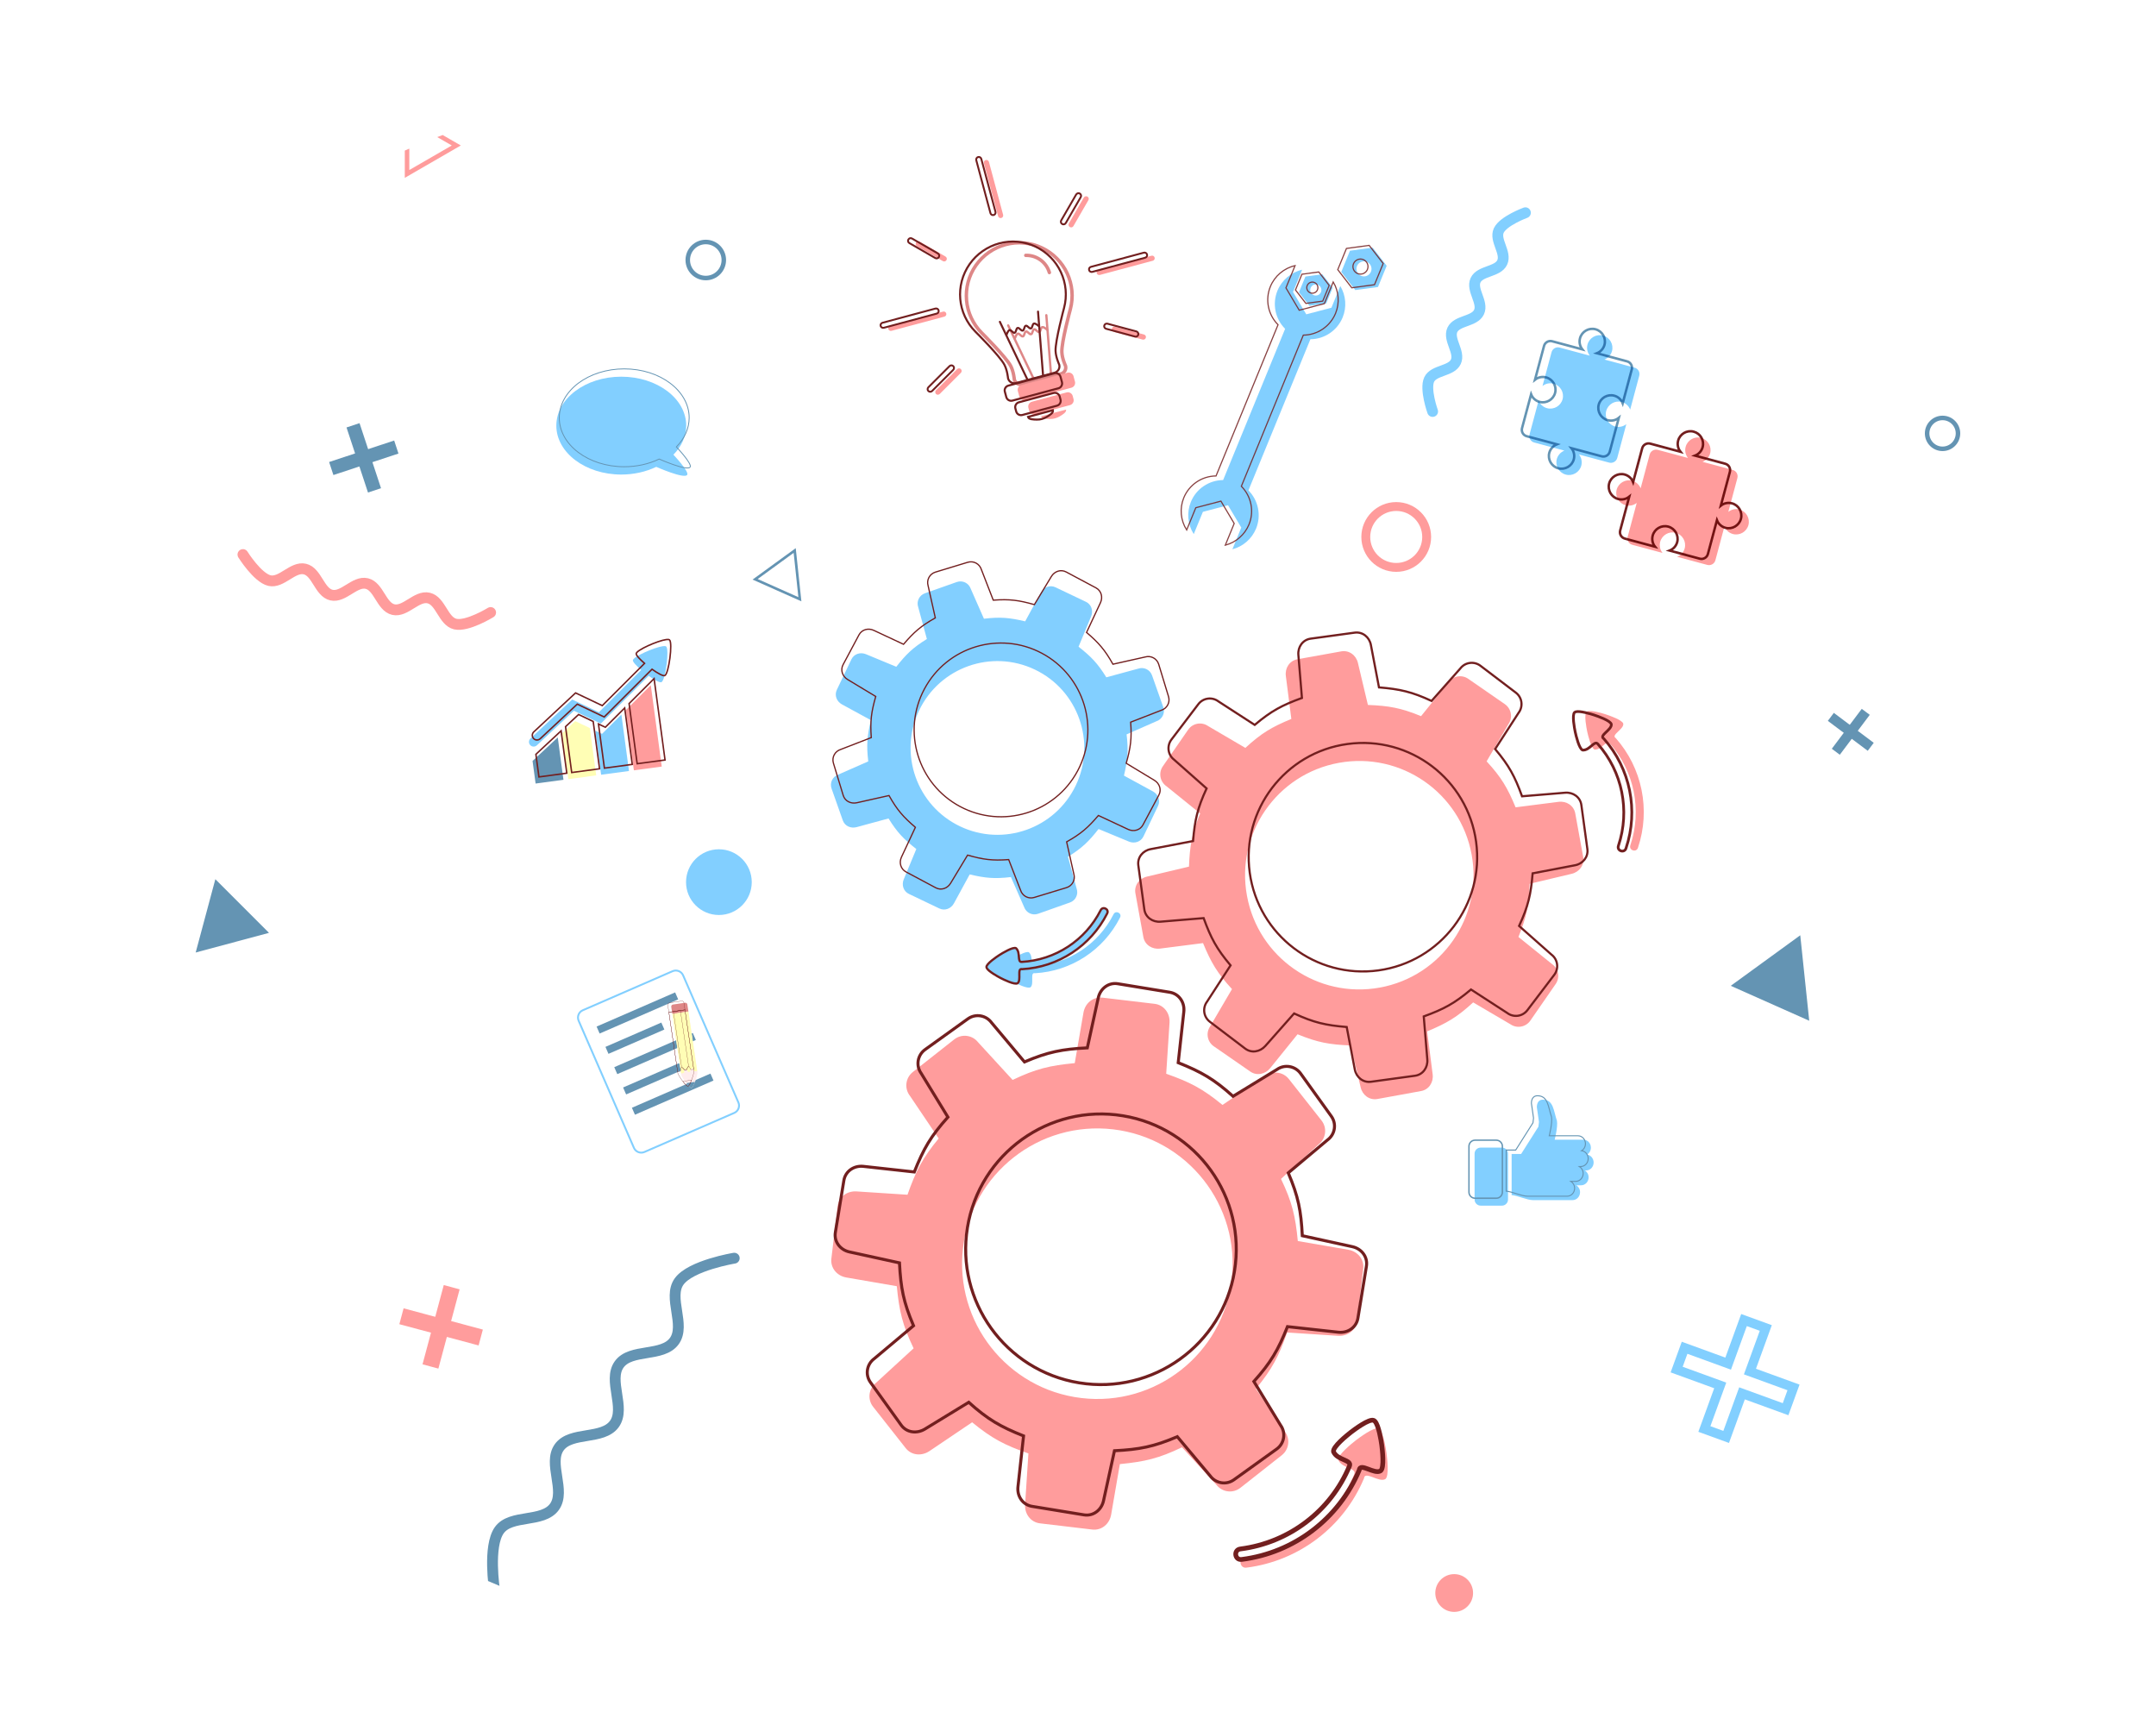 <?xml version="1.0" encoding="utf-8"?>
<!-- Generator: Adobe Illustrator 28.0.0, SVG Export Plug-In . SVG Version: 6.00 Build 0)  -->
<svg version="1.1"
	 id="svg1092" xmlns:svg="http://www.w3.org/2000/svg" xmlns:cc="http://creativecommons.org/ns#" xmlns:inkscape="http://www.inkscape.org/namespaces/inkscape" xmlns:dc="http://purl.org/dc/elements/1.1/" xmlns:rdf="http://www.w3.org/1999/02/22-rdf-syntax-ns#" xmlns:sodipodi="http://sodipodi.sourceforge.net/DTD/sodipodi-0.dtd" inkscape:version="0.92.4 (5da689c313, 2019-01-14)" sodipodi:docname="gears1.html"
	 xmlns="http://www.w3.org/2000/svg" xmlns:xlink="http://www.w3.org/1999/xlink" x="0px" y="0px" viewBox="0 0 2500 2000"
	 style="enable-background:new 0 0 2500 2000;" xml:space="preserve">
<style type="text/css">
	.st0{clip-path:url(#SVGID_00000146485549855405551090000004888137236846353283_);}
	.st1{fill:#6494B3;}
	.st2{fill:none;stroke:#FF9C9C;stroke-width:5.232;stroke-linecap:round;stroke-miterlimit:15.118;}
	.st3{fill:#FF9C9C;}
	.st4{fill:none;stroke:#82CFFF;stroke-width:7.387;stroke-linecap:round;}
	.st5{fill:none;stroke:#6494B3;stroke-width:5.232;stroke-linecap:round;stroke-miterlimit:15.118;}
	.st6{fill:#82CFFF;}
	.st7{fill:none;stroke:#6494B3;stroke-width:12.558;stroke-linecap:round;stroke-miterlimit:15.118;}
	.st8{fill:none;stroke:#82CFFF;stroke-width:12.558;stroke-linecap:round;stroke-miterlimit:15.118;}
	.st9{fill:none;stroke:#FF9C9C;stroke-width:12.558;stroke-linecap:round;stroke-miterlimit:15.118;}
	.st10{fill:none;stroke:#6494B3;stroke-width:2.981;stroke-linecap:round;stroke-miterlimit:15.118;}
	.st11{fill:none;stroke:#FF9C9C;stroke-width:10.299;stroke-linecap:round;stroke-miterlimit:15.118;}
	.st12{fill:none;stroke:#721F1F;stroke-width:5.593;stroke-miterlimit:9.501;}
	.st13{fill:none;stroke:#721F1F;stroke-width:4.719;stroke-miterlimit:8.016;}
	.st14{fill:none;stroke:#721F1F;stroke-width:3.588;stroke-miterlimit:6.095;}
	.st15{fill:none;stroke:#721F1F;stroke-width:5.232;stroke-linecap:round;stroke-miterlimit:15.821;}
	.st16{fill:none;stroke:#721F1F;stroke-width:3.968;stroke-linecap:round;stroke-miterlimit:11.997;}
	.st17{fill:#82CFFF;stroke:#721F1F;stroke-width:3.606;stroke-linecap:round;stroke-miterlimit:10.902;}
	.st18{fill:none;stroke:#721F1F;stroke-width:2.677;stroke-linecap:round;stroke-miterlimit:12.323;}
	.st19{fill:#FFFFFF;stroke:#DE8787;stroke-width:4.891;stroke-miterlimit:12.323;}
	.st20{fill:none;stroke:#DE8787;stroke-width:3.26;stroke-linecap:round;stroke-miterlimit:12.323;}
	.st21{fill:none;stroke:#721F1F;stroke-width:2.911;stroke-miterlimit:12.323;}
	.st22{fill:none;stroke:#721F1F;stroke-width:2.911;stroke-linecap:round;stroke-miterlimit:12.323;}
	.st23{fill:none;stroke:#721F1F;stroke-width:2.911;stroke-miterlimit:12.323;}
	.st24{fill:none;stroke:#DE8787;stroke-width:4.891;stroke-linecap:round;stroke-miterlimit:12.323;}
	.st25{fill:none;stroke:#6494B3;stroke-width:2.903;stroke-linecap:round;stroke-miterlimit:5.249;}
	.st26{fill:none;stroke:#6494B3;stroke-width:3.687;stroke-linecap:round;stroke-miterlimit:6.666;}
	.st27{fill:none;stroke:#6494B3;stroke-width:2.645;stroke-linecap:round;stroke-miterlimit:6.666;}
	.st28{filter:url(#filter3021);}
	.st29{filter:url(#filter3017);}
	.st30{filter:url(#filter893);}
	.st31{fill:none;stroke:#6494B3;stroke-width:2.84;stroke-miterlimit:7.159;}
	.st32{fill:none;stroke:#721F1F;stroke-width:2.84;stroke-miterlimit:7.159;}
	.st33{fill:none;stroke:#731F1F;stroke-width:2.847;stroke-miterlimit:7.173;stroke-opacity:0.847;}
	.st34{fill:none;stroke:#731F1F;stroke-width:2.847;stroke-miterlimit:1.898;stroke-opacity:0.847;}
	.st35{fill:#FFFEB5;}
	.st36{fill:none;stroke:#721F1F;stroke-width:2.926;stroke-linecap:round;stroke-miterlimit:8.847;}
	.st37{fill:#FFFFFF;}
	.st38{fill:none;stroke:#82CFFF;stroke-width:5;stroke-miterlimit:6.598;}
	.st39{fill:#FFEDED;}
	.st40{fill:#DE8787;}
	.st41{fill:none;}
	.st42{fill:none;stroke:#721F1F;stroke-width:1.273;stroke-miterlimit:3.21;}
</style>
<filter  id="filter893" inkscape:collect="always" style="color-interpolation-filters:sRGB">
	<feBlend  id="feBlend895" in2="BackgroundImage" inkscape:collect="always" mode="multiply"></feBlend>
</filter>
<filter  id="filter3021" inkscape:collect="always" style="color-interpolation-filters:sRGB">
	<feBlend  id="feBlend3023" in2="BackgroundImage" inkscape:collect="always" mode="multiply"></feBlend>
</filter>
<filter  id="filter3017" inkscape:collect="always" style="color-interpolation-filters:sRGB">
	<feBlend  id="feBlend3019" in2="BackgroundImage" inkscape:collect="always" mode="multiply"></feBlend>
</filter>
<g>
	<defs>
		<path id="SVGID_1_" d="M69.4,748.5c33.2-176.2,46.9-725.9,1177.7-680.7s1216.6,486.5,1085.6,1223.6s-675.8,682.9-1035.9,673.8
			S-147.5,1899,69.4,748.5z"/>
	</defs>
	<clipPath id="SVGID_00000083791819734433837010000013463407597648806554_">
		<use xlink:href="#SVGID_1_"  style="overflow:visible;"/>
	</clipPath>
	
		<sodipodi:namedview  bordercolor="#666666" borderlayer="true" borderopacity="1.0" id="base" inkscape:current-layer="layer1" inkscape:cx="735.28631" inkscape:cy="916.57406" inkscape:document-units="px" inkscape:pageopacity="0.0" inkscape:pageshadow="2" inkscape:snap-global="false" inkscape:window-height="705" inkscape:window-maximized="1" inkscape:window-width="1366" inkscape:window-x="-8" inkscape:window-y="-8" inkscape:zoom="0.16" pagecolor="#ffffff" showgrid="false" units="px">
		</sodipodi:namedview>
	<g style="clip-path:url(#SVGID_00000083791819734433837010000013463407597648806554_);">
		<g>
			<g id="layer1" transform="translate(0,232.167)" inkscape:groupmode="layer" inkscape:label="objects">
				
					<path id="path1102" inkscape:flatsided="true" inkscape:randomized="0" inkscape:rounded="0" inkscape:transform-center-x="-0.86279509" inkscape:transform-center-y="-1.9736488" sodipodi:arg1="0" sodipodi:arg2="1.0471976" sodipodi:cx="68.420998" sodipodi:cy="272.58792" sodipodi:r1="12.840068" sodipodi:r2="6.4200339" sodipodi:sides="3" sodipodi:type="star" class="st1" d="
					M311.9,849.4l-85,22.8l22.8-85L311.9,849.4z"/>
				
					<path id="path1211" inkscape:flatsided="true" inkscape:randomized="0" inkscape:rounded="0" inkscape:transform-center-x="-2.5172669" inkscape:transform-center-y="-8.9288519e-05" sodipodi:arg1="0" sodipodi:arg2="1.0471976" sodipodi:cx="129.92444" sodipodi:cy="-187.54658" sodipodi:r1="10.069077" sodipodi:r2="5.0345383" sodipodi:sides="3" sodipodi:type="star" class="st2" d="
					M529.1-63.5l-57.1,33v-65.9L529.1-63.5z"/>
				
					<path id="path1213" inkscape:flatsided="true" inkscape:randomized="0" inkscape:rounded="0" inkscape:transform-center-x="-1.6977565" inkscape:transform-center-y="1.6977633" sodipodi:arg1="-0.26179939" sodipodi:arg2="0.78539816" sodipodi:cx="554.66382" sodipodi:cy="-185.39004" sodipodi:r1="13.119511" sodipodi:r2="6.5597558" sodipodi:sides="3" sodipodi:type="star" class="st1" d="
					M2144.3-68.2l-60.7,60.7l-22.2-83L2144.3-68.2z"/>
				
					<path id="path1215" inkscape:flatsided="true" inkscape:randomized="0" inkscape:rounded="0" inkscape:transform-center-x="3.0912964" inkscape:transform-center-y="-0.79894671" sodipodi:arg1="0.94200004" sodipodi:arg2="1.9891976" sodipodi:cx="546.11304" sodipodi:cy="68.655663" sodipodi:r1="15.217138" sodipodi:r2="7.6085701" sodipodi:sides="3" sodipodi:type="star" class="st1" d="
					M2097.9,951.3l-91-40.5l80.6-58.6L2097.9,951.3z"/>
				<g id="g1227" transform="matrix(1.011,0.271,-0.271,1.011,142.307,-211.045)">
					
						<rect id="rect1221" x="670.5" y="1299.8" transform="matrix(2.336694e-06 1 -1 2.336694e-06 2024.847 592.86)" class="st3" width="90.9" height="18.2"/>
					
						<rect id="rect1223" x="706.9" y="1263.4" transform="matrix(2.336694e-06 1 -1 2.336694e-06 2024.847 592.86)" class="st3" width="18.2" height="90.9"/>
				</g>
				
					<g id="g1299" transform="matrix(0.509,0.382,-0.382,0.509,659.487,-223.702)" inkscape:spray-origin="#g1227">
					
						<rect id="rect1295" x="2615.2" y="-355.5" transform="matrix(3.180764e-06 1 -1 3.180764e-06 2314.193 -3007.115)" class="st1" width="90.9" height="18.2"/>
					
						<rect id="rect1297" x="2651.6" y="-391.9" transform="matrix(3.180764e-06 1 -1 3.180764e-06 2314.193 -3007.115)" class="st1" width="18.2" height="90.9"/>
				</g>
				
					<g id="g1305" transform="matrix(0.83,-0.274,0.274,0.83,-60.341,-364.324)" inkscape:spray-origin="#g1227">
					
						<rect id="rect1301" x="277" y="847.7" transform="matrix(-1 1.969391e-06 -1.969391e-06 -1 572.142 1786.345)" class="st1" width="18.2" height="90.9"/>
					
						<rect id="rect1303" x="240.6" y="884.1" transform="matrix(-1 1.969391e-06 -1.969391e-06 -1 572.142 1786.345)" class="st1" width="90.9" height="18.2"/>
				</g>
				
					<g id="g1329" transform="matrix(1.388,0.505,-0.505,1.388,589.613,-350.955)" inkscape:spray-origin="#g1227">
					<path id="rect1325" class="st4" d="M1293.3,717.7l0,36.4l-36.4,0l0,18.2l36.4,0l0,36.4l18.2,0l0-36.4l36.4,0l0-18.2l-36.4,0
						l0-36.4L1293.3,717.7z"/>
				</g>
				<circle id="path1331" class="st5" cx="818.4" cy="69.3" r="20.9"/>
				<circle id="path1333" class="st6" cx="833.6" cy="790.6" r="38.1"/>
				<circle id="path1335" class="st5" cx="2252.5" cy="270.3" r="17.9"/>
				<path id="path1337" inkscape:connector-curvature="0" sodipodi:nodetypes="csssssssc" class="st7" d="M573.4,1611
					c0,0-7.9-50.4,5.6-69.1c13.5-18.7,50.3-8.2,63.9-27c13.5-18.7-7.9-50.4,5.6-69.1c13.5-18.7,50.3-8.2,63.9-27
					c13.5-18.7-7.9-50.4,5.6-69.1c13.5-18.7,50.3-8.2,63.9-27c13.5-18.7-7.9-50.4,5.6-69.1c13.5-18.7,63.9-27,63.9-27"/>
				<path id="path1339" inkscape:connector-curvature="0" sodipodi:nodetypes="csssssssc" class="st8" d="M1661.2,244.9
					c0,0-9.2-25.7-4-37c5.3-11.2,25.7-9.4,30.9-20.6c5.3-11.2-9.2-25.7-4-37c5.3-11.2,25.7-9.4,30.9-20.6c5.3-11.2-9.2-25.7-4-37
					c5.3-11.2,25.7-9.4,30.9-20.6c5.3-11.2-9.2-25.7-4-37c5.3-11.2,30.9-20.6,30.9-20.6"/>
				<path id="path1341" inkscape:connector-curvature="0" sodipodi:nodetypes="csssssssc" class="st9" d="M568.9,478
					c0,0-27,16.6-41,13.4c-14-3.3-16.8-26.9-30.8-30.2c-14-3.3-27,16.6-41,13.4c-14-3.3-16.8-26.9-30.8-30.2
					c-14-3.3-27,16.6-41,13.4c-14-3.3-16.8-26.9-30.8-30.2c-14-3.3-27,16.6-41,13.4c-14-3.3-30.8-30.2-30.8-30.2"/>
				
					<path id="path970" inkscape:flatsided="true" inkscape:randomized="0" inkscape:rounded="0" inkscape:transform-center-x="1.7609633" inkscape:transform-center-y="-0.45514404" sodipodi:arg1="0.94200004" sodipodi:arg2="1.9891976" sodipodi:cx="240.29172" sodipodi:cy="-55.345382" sodipodi:r1="8.6682053" sodipodi:r2="4.3341017" sodipodi:sides="3" sodipodi:type="star" class="st10" d="
					M927.5,462.6l-51.9-23.1l45.9-33.4L927.5,462.6z"/>
				<circle id="circle972" class="st3" cx="1686.2" cy="1614.8" r="21.9"/>
				<circle id="circle974" class="st11" cx="1619" cy="390.4" r="35.3"/>
				<g id="g4815" transform="matrix(0.624,0.074,-0.074,0.624,106.16,83.256)">
					<path id="rect4764" inkscape:connector-curvature="0" class="st3" d="M2010,1109.9c-17.4,0-30.5,14-31.4,31.4l-5,94.5
						c-45.3,9.8-70.1,18.9-110.2,44.3l-71.5-61.5c-12.3-12.3-32.1-12.3-44.4,0l-68.7,68.7c-12.3,12.3-12.3,32.1,0,44.4l61.8,71.7
						c-25.6,40-34.8,64.7-44.9,109.9l-94.2,5c-17.4,0.9-31.4,14-31.4,31.4v97.1c0,17.4,14,30.5,31.4,31.4l94.5,5
						c9.8,45.3,18.9,70.1,44.3,110.2l-61.5,71.5c-12.3,12.3-12.3,32.1,0,44.4l68.7,68.7c12.3,12.3,31.3,11.4,44.4,0l71.7-61.8
						c40,25.6,64.7,34.8,109.9,44.8l5,94.2c0.9,17.4,14,31.4,31.4,31.4h97.1c17.4,0,30.5-14,31.4-31.4l5-94.5
						c45.3-9.9,70.1-18.9,110.2-44.3l71.5,61.5c12.3,12.3,32.1,12.3,44.4,0l68.7-68.7c12.3-12.3,12.3-32.1,0-44.4l-61.8-71.7
						c25.6-40,34.8-64.7,44.9-109.9l94.2-5c17.4-0.9,31.4-14,31.4-31.4v-97.1c0-17.4-14-30.5-31.4-31.4l-94.5-5
						c-9.8-45.3-18.9-70.1-44.3-110.2l61.5-71.5c12.3-12.3,12.3-32.1,0-44.4l-68.7-68.7c-12.3-12.3-32.1-12.3-44.4,0l-71.7,61.8
						c-40-25.6-64.7-34.8-109.9-44.9l-5-94.2c-0.9-17.4-14-31.4-31.4-31.4H2010z M2058.6,1348.8c137.9,0,249.6,111.8,249.6,249.6
						c0,137.9-111.8,249.6-249.6,249.6s-249.6-111.8-249.6-249.6c0,0,0,0,0,0C1808.9,1460.6,1920.7,1348.8,2058.6,1348.8z"/>
					<path id="path4811" inkscape:connector-curvature="0" class="st12" d="M2035.3,1081c-17.4-0.8-31.1,12.7-32.8,30l-9.2,94.1
						c-45.7,7.8-70.9,15.8-112.1,39.4l-68.7-64.6c-11.8-12.8-31.6-13.7-44.4-2l-71.7,65.6c-12.8,11.8-13.7,31.6-2,44.4l58.5,74.4
						c-27.3,38.8-37.7,63.1-49.7,107.8l-94.4,0.8c-17.4,0.1-32,12.6-32.8,30l-4.3,97c-0.8,17.4,12.7,31.1,30,32.8l94.1,9.2
						c7.8,45.7,15.8,70.9,39.4,112.1l-64.6,68.7c-12.8,11.8-13.7,31.6-2,44.4l65.6,71.7c11.8,12.8,30.7,12.7,44.4,2l74.4-58.5
						c38.8,27.3,63.1,37.7,107.8,49.7l0.8,94.4c0.1,17.4,12.6,32,30,32.8l97,4.3c17.4,0.8,31.1-12.7,32.8-30l9.2-94.1
						c45.7-7.8,70.9-15.8,112.1-39.4l68.7,64.6c11.8,12.8,31.6,13.7,44.4,2l71.7-65.6c12.8-11.8,13.7-31.6,2-44.4l-58.5-74.4
						c27.3-38.8,37.7-63.1,49.7-107.8l94.4-0.8c17.4-0.1,32-12.6,32.8-30l4.3-97c0.8-17.4-12.7-31.1-30-32.8l-94.1-9.2
						c-7.8-45.7-15.8-70.9-39.4-112.1l64.6-68.7c12.8-11.8,13.7-31.6,2-44.4l-65.6-71.7c-11.8-12.8-31.6-13.7-44.4-2l-74.4,58.5
						c-38.8-27.3-63.1-37.7-107.8-49.7l-0.8-94.4c-0.1-17.4-12.6-32-30-32.8L2035.3,1081z M2073.2,1321.8
						c137.7,6.1,244.4,122.8,238.3,260.5c-6.1,137.7-122.8,244.4-260.5,238.3c-137.7-6.1-244.4-122.8-238.3-260.5c0,0,0,0,0,0
						C1818.8,1422.4,1935.4,1315.7,2073.2,1321.8L2073.2,1321.8z"/>
				</g>
				<g id="g4821" transform="matrix(0.522,-0.095,0.095,0.522,212.75,35.176)">
					<path id="path4817" inkscape:connector-curvature="0" class="st3" d="M2227.4,1357.5c-17.4,0-30.5,14-31.4,31.4l-5,94.5
						c-45.3,9.8-70.1,18.9-110.2,44.3l-71.5-61.5c-12.3-12.3-32.1-12.3-44.4,0l-68.7,68.7c-12.3,12.3-12.3,32.1,0,44.4l61.8,71.7
						c-25.6,40-34.8,64.7-44.9,109.9l-94.2,5c-17.4,0.9-31.4,14-31.4,31.4v97.1c0,17.4,14,30.5,31.4,31.4l94.5,5
						c9.8,45.3,18.9,70.1,44.3,110.2l-61.5,71.5c-12.3,12.3-12.3,32.1,0,44.4l68.7,68.7c12.3,12.3,31.3,11.4,44.4,0l71.7-61.8
						c40,25.6,64.7,34.8,109.9,44.8l5,94.2c0.9,17.4,14,31.4,31.4,31.4h97.1c17.4,0,30.5-14,31.4-31.4l5-94.5
						c45.3-9.9,70.1-18.9,110.2-44.3l71.5,61.5c12.3,12.3,32.1,12.3,44.4,0l68.7-68.7c12.3-12.3,12.3-32.1,0-44.4L2594,2041
						c25.6-40,34.8-64.7,44.9-109.9l94.2-5c17.4-0.9,31.4-14,31.4-31.4v-97.1c0-17.4-14-30.5-31.4-31.4l-94.5-5
						c-9.8-45.3-18.9-70.1-44.3-110.2l61.5-71.5c12.3-12.3,12.3-32.1,0-44.4l-68.7-68.7c-12.3-12.3-32.1-12.3-44.4,0l-71.7,61.8
						c-40-25.6-64.7-34.8-109.9-44.9l-5-94.2c-0.9-17.4-14-31.4-31.4-31.4L2227.4,1357.5z M2276,1596.4
						c137.9,0,249.6,111.8,249.6,249.6c0,137.9-111.8,249.6-249.6,249.6c-137.9,0-249.6-111.8-249.6-249.6c0,0,0,0,0,0
						C2026.3,1708.2,2138.1,1596.4,2276,1596.4z"/>
					<path id="path4819" inkscape:connector-curvature="0" class="st13" d="M2264,1318.4c-17.4-0.8-31.1,12.7-32.8,30l-9.2,94.1
						c-45.7,7.8-70.9,15.8-112.1,39.4l-68.7-64.6c-11.8-12.8-31.6-13.7-44.4-2l-71.7,65.6c-12.8,11.8-13.7,31.6-2,44.4l58.5,74.4
						c-27.3,38.8-37.7,63.1-49.7,107.8l-94.4,0.8c-17.4,0.1-32,12.6-32.8,30l-4.3,97c-0.8,17.4,12.7,31.1,30,32.8l94.1,9.2
						c7.8,45.7,15.8,70.9,39.4,112.1l-64.6,68.7c-12.8,11.8-13.7,31.6-2,44.4l65.6,71.7c11.8,12.8,30.7,12.7,44.4,2l74.4-58.5
						c38.8,27.3,63.1,37.7,107.8,49.7l0.8,94.4c0.1,17.4,12.6,32,30,32.8l97,4.3c17.4,0.8,31.1-12.7,32.8-30l9.2-94.1
						c45.7-7.8,70.9-15.8,112.1-39.4l68.7,64.6c11.8,12.8,31.6,13.7,44.4,2l71.7-65.6c12.8-11.8,13.7-31.6,2-44.4l-58.5-74.4
						c27.3-38.8,37.7-63.1,49.7-107.8l94.4-0.8c17.4-0.1,32-12.6,32.8-30l4.3-97c0.8-17.4-12.7-31.1-30-32.8l-94.1-9.2
						c-7.8-45.7-15.8-70.9-39.4-112.1l64.6-68.7c12.8-11.8,13.7-31.6,2-44.4l-65.6-71.7c-11.8-12.8-31.6-13.7-44.4-2l-74.4,58.5
						c-38.8-27.3-63.1-37.7-107.8-49.7l-0.8-94.4c-0.1-17.4-12.6-32-30-32.8L2264,1318.4z M2301.9,1559.3
						c137.7,6.1,244.4,122.8,238.3,260.5c-6.1,137.7-122.8,244.4-260.5,238.3s-244.4-122.8-238.3-260.5c0,0,0,0,0,0
						C2047.5,1659.8,2164.2,1553.1,2301.9,1559.3z"/>
				</g>
				<g id="g4827" transform="matrix(0.364,0.174,-0.174,0.364,180.553,-94.211)">
					<path id="path4823" inkscape:connector-curvature="0" class="st6" d="M2913.6,98.9c-17.4,0-30.5,14-31.4,31.4l-5,94.5
						c-45.3,9.8-70.1,18.9-110.2,44.3l-71.5-61.5c-12.3-12.3-32.1-12.3-44.4,0l-68.7,68.7c-12.3,12.3-12.3,32.1,0,44.4l61.8,71.7
						c-25.6,40-34.8,64.7-44.9,109.9l-94.2,5c-17.4,0.9-31.4,14-31.4,31.4v97.1c0,17.4,14,30.5,31.4,31.4l94.5,5
						c9.9,45.3,18.9,70.1,44.3,110.2l-61.5,71.5c-12.3,12.3-12.3,32.1,0,44.4l68.7,68.7c12.3,12.3,31.3,11.4,44.4,0l71.7-61.8
						c40,25.6,64.7,34.8,109.9,44.8l5,94.2c0.9,17.4,14,31.4,31.4,31.4h97.1c17.4,0,30.5-14,31.4-31.4l5-94.5
						c45.3-9.9,70.1-18.9,110.2-44.3l71.5,61.5c12.3,12.3,32.1,12.3,44.4,0l68.7-68.7c12.3-12.3,12.3-32.1,0-44.4l-61.8-71.7
						c25.6-40,34.8-64.7,44.9-109.9l94.2-5c17.4-0.9,31.4-14,31.4-31.4v-97.1c0-17.4-14-30.5-31.4-31.4l-94.5-5
						c-9.9-45.3-18.9-70.1-44.3-110.2l61.5-71.5c12.3-12.3,12.3-32.1,0-44.4l-68.7-68.7c-12.3-12.3-32.1-12.3-44.4,0l-71.7,61.8
						c-40-25.6-64.7-34.8-109.9-44.9l-5-94.2c-0.9-17.4-14-31.4-31.4-31.4L2913.6,98.9z M2962.2,337.8
						c137.9,0,249.6,111.8,249.6,249.6c0,137.9-111.8,249.6-249.6,249.6c-137.9,0-249.6-111.8-249.6-249.6c0,0,0,0,0,0
						C2712.5,449.6,2824.3,337.8,2962.2,337.8z"/>
					<path id="path4825" inkscape:connector-curvature="0" class="st14" d="M2922.3,45.9c-17.4-0.8-31.1,12.7-32.8,30l-9.2,94.1
						c-45.7,7.8-70.9,15.8-112.1,39.4l-68.7-64.6c-11.8-12.8-31.6-13.7-44.4-2l-71.7,65.6c-12.8,11.8-13.7,31.6-2,44.4l58.5,74.4
						c-27.3,38.8-37.7,63.1-49.7,107.8l-94.4,0.8c-17.4,0.1-32,12.6-32.8,30l-4.3,97c-0.8,17.4,12.7,31.1,30,32.8l94.1,9.2
						c7.8,45.7,15.8,70.9,39.4,112.1l-64.6,68.7c-12.8,11.8-13.7,31.6-2,44.4l65.6,71.7c11.8,12.8,30.7,12.7,44.4,2l74.4-58.5
						c38.8,27.3,63.1,37.7,107.8,49.7l0.8,94.4c0.1,17.4,12.6,32,30,32.8l97,4.3c17.4,0.8,31.1-12.7,32.8-30l9.2-94.1
						c45.7-7.8,70.9-15.8,112.1-39.4l68.7,64.6c11.8,12.8,31.6,13.7,44.4,2l71.7-65.6c12.8-11.8,13.7-31.6,2-44.4l-58.5-74.4
						c27.3-38.8,37.7-63.1,49.7-107.8l94.4-0.8c17.4-0.1,32-12.6,32.8-30l4.3-97c0.8-17.4-12.7-31.1-30-32.8l-94.1-9.2
						c-7.8-45.7-15.8-70.9-39.4-112.1l64.6-68.7c12.8-11.8,13.7-31.6,2-44.4l-65.6-71.7c-11.8-12.8-31.6-13.7-44.4-2l-74.4,58.5
						c-38.8-27.3-63.1-37.7-107.8-49.7l-0.8-94.4c-0.1-17.4-12.6-32-30-32.8L2922.3,45.9z M2960.2,286.8
						c137.7,6.1,244.4,122.8,238.3,260.5c-6.1,137.7-122.8,244.4-260.5,238.3c-137.7-6.1-244.4-122.8-238.3-260.5c0,0,0,0,0,0
						C2705.8,387.3,2822.5,280.7,2960.2,286.8z"/>
				</g>
				<g id="g835" transform="matrix(0.735,0.745,-0.745,0.735,167.786,-170.715)">
					<path id="path4894" inkscape:connector-curvature="0" sodipodi:nodetypes="ccccccccccc" class="st3" d="M2046.6,96.9
						c-0.6,0-1.2,0.1-1.7,0.3c-5,2.2-7.7,22-8.4,27.4c-0.6,5.4-2.6,25.4,1.8,28.6c9.8,3.9,20.8-8.5,23.8-1.4
						c20.9,50,13.4,107.3-19.4,150.4c-5.1,6.3,4.6,13.7,9.3,7.1c35.4-46.4,43.4-108.2,20.9-162c-5.7-6.9,15.5-8.3,17.2-16.4
						c0.6-5.4-15.2-17.7-19.6-21C2066.6,107,2052.9,97.1,2046.6,96.9L2046.6,96.9z"/>
					<path id="path831" inkscape:connector-curvature="0" sodipodi:nodetypes="ccccccccccc" class="st15" d="M2036.4,94.3
						c-0.6,0-1.2,0.1-1.7,0.3c-5,2.2-7.7,22-8.4,27.4c-0.6,5.4-2.6,25.4,1.8,28.6c9.8,3.9,20.8-8.5,23.8-1.4
						c20.9,50,13.4,107.3-19.4,150.4c-5.1,6.3,4.6,13.7,9.3,7.1c35.4-46.4,43.4-108.2,20.9-162c-5.7-6.9,15.5-8.3,17.2-16.4
						c0.6-5.4-15.2-17.7-19.6-21C2056.4,104.4,2042.7,94.5,2036.4,94.3L2036.4,94.3z"/>
				</g>
				<g id="g841" transform="matrix(0.751,-0.256,0.256,0.751,144.324,37.166)">
					<path id="path837" inkscape:connector-curvature="0" sodipodi:nodetypes="ccccccccccc" class="st3" d="M1798.1,1352.4
						c-0.6,0-1.2,0.1-1.7,0.3c-5,2.2-7.7,22-8.4,27.4c-0.6,5.4-2.6,25.4,1.8,28.6c9.8,3.9,20.8-8.5,23.8-1.4
						c20.9,50,13.4,107.3-19.4,150.4c-5.1,6.3,4.6,13.7,9.3,7.1c35.4-46.4,43.4-108.2,20.9-162c-5.7-6.9,15.5-8.3,17.2-16.4
						c0.6-5.4-15.2-17.7-19.6-21C1818.1,1362.5,1804.4,1352.6,1798.1,1352.4L1798.1,1352.4z"/>
					<path id="path839" inkscape:connector-curvature="0" sodipodi:nodetypes="ccccccccccc" class="st16" d="M1781.3,1347.5
						c-0.6,0-1.2,0.1-1.7,0.3c-5,2.2-7.7,22-8.4,27.4c-0.6,5.4-2.6,25.4,1.8,28.6c9.8,3.9,20.8-8.5,23.8-1.4
						c20.9,50,13.4,107.3-19.4,150.4c-5.1,6.3,4.6,13.7,9.3,7.1c35.4-46.4,43.4-108.2,20.9-162c-5.7-6.9,15.5-8.3,17.2-16.4
						c0.6-5.4-15.2-17.7-19.6-21C1801.3,1357.6,1787.5,1347.7,1781.3,1347.5L1781.3,1347.5z"/>
				</g>
				<g id="g847" transform="matrix(0.314,0.649,0.649,-0.314,120.896,-186.844)">
					<path id="path843" inkscape:connector-curvature="0" sodipodi:nodetypes="ccccccccccc" class="st6" d="M1977.9,642.8
						c-0.6,0-1.2,0.1-1.7,0.3c-5,2.2-7.7,22-8.4,27.4c-0.6,5.4-2.6,25.4,1.8,28.6c9.8,3.9,20.8-8.5,23.8-1.4
						c20.9,50,13.4,107.3-19.4,150.4c-5.1,6.3,4.6,13.7,9.3,7.1c35.4-46.4,43.4-108.2,20.9-162c-5.7-6.9,15.5-8.3,17.2-16.4
						c0.6-5.4-15.2-17.7-19.6-21C1997.9,652.9,1984.2,643.1,1977.9,642.8L1977.9,642.8z"/>
					<path id="path845" inkscape:connector-curvature="0" sodipodi:nodetypes="ccccccccccc" class="st17" d="M1963,627
						c-0.6,0-1.2,0.1-1.7,0.3c-5,2.2-7.7,22-8.4,27.4c-0.6,5.4-2.6,25.4,1.8,28.6c9.8,3.9,20.8-8.5,23.8-1.4
						c20.9,50,13.4,107.3-19.4,150.4c-5.1,6.3,4.6,13.7,9.3,7.1c35.4-46.4,43.4-108.2,20.9-162c-5.7-6.9,15.5-8.3,17.2-16.4
						c0.6-5.4-15.2-17.7-19.6-21C1983,637.1,1969.2,627.3,1963,627L1963,627z"/>
				</g>
				<g id="g1178" transform="matrix(0.787,-0.211,0.211,0.787,168.341,23.451)">
					<path id="rect1001" inkscape:transform-center-x="-40.624968" inkscape:transform-center-y="-1.4573419e-06" class="st3" d="
						M1373.9,423L1373.9,423c0,2.1-1.7,3.7-3.7,3.7h-78c-2.1,0-3.7-1.7-3.7-3.7v0c0-2.1,1.7-3.7,3.7-3.7h78
						C1372.3,419.3,1373.9,420.9,1373.9,423z"/>
					<path id="rect1021" inkscape:transform-center-x="-40.624968" inkscape:transform-center-y="-1.4573419e-06" class="st18" d="
						M1364.6,416L1364.6,416c0,2.1-1.7,3.7-3.7,3.7h-78c-2.1,0-3.7-1.7-3.7-3.7v0c0-2.1,1.7-3.7,3.7-3.7h78
						C1362.9,412.3,1364.6,414,1364.6,416z"/>
					<path id="path1081" inkscape:connector-curvature="0" sodipodi:nodetypes="cccccssssssc" class="st19" d="M1238.9,463.1
						c18.3-31.6,11.2-71.8-16.8-95.3c-13.5-11.3-30.6-17.6-48.2-17.6c-17.7,0-34.9,6.2-48.5,17.6c-28,23.5-35.1,63.6-16.8,95.3
						c0,0,24.5,42.1,27.5,55.8c2,9,0,20.1,0,20.1c0,5.2,4.2,9.4,9.4,9.4h56.6c5.2,0,9.4-4.2,9.4-9.4c0,0-2-11.1,0-20.1
						C1214.4,505.2,1238.9,463.1,1238.9,463.1z"/>
					<path id="path1083" inkscape:connector-curvature="0" sodipodi:nodetypes="cc" class="st20" d="M1147.6,462.3l16.5,89.1"/>
					<path id="path1085" inkscape:connector-curvature="0" sodipodi:nodetypes="cc" class="st20" d="M1203.8,462.3l-16.5,89.1"/>
					<path id="path1087" inkscape:connector-curvature="0" sodipodi:nodetypes="csssssssc" class="st20" d="M1151.8,482.8
						c0,0,3.6-5.6,6-5.6c2.4,0,3.6,5.6,6,5.6s3.6-5.6,6-5.6c2.4,0,3.6,5.6,6,5.6c2.4,0,3.6-5.6,6-5.6s3.6,5.6,6,5.6s3.6-5.6,6-5.6
						s6,5.6,6,5.6"/>
					<path id="path860" inkscape:connector-curvature="0" sodipodi:nodetypes="cccccssssssc" class="st21" d="M1230.7,459.1
						c18.3-31.6,11.2-71.8-16.8-95.3c-13.5-11.3-30.6-17.6-48.2-17.6c-17.7,0-34.9,6.2-48.5,17.6c-28,23.5-35.1,63.6-16.8,95.3
						c0,0,24.5,42.1,27.5,55.8c2,9,0,20.1,0,20.1c0,5.2,4.2,9.4,9.4,9.4h56.6c5.2,0,9.4-4.2,9.4-9.4c0,0-2-11.1,0-20.1
						C1206.3,501.2,1230.7,459.1,1230.7,459.1L1230.7,459.1z"/>
					<path id="rect893" class="st3" d="M1143.8,549.1h67.8c3.9,0,7.1,3.2,7.1,7.1v7.9c0,3.9-3.2,7.1-7.1,7.1h-67.8
						c-3.9,0-7.1-3.2-7.1-7.1v-7.9C1136.6,552.3,1139.8,549.1,1143.8,549.1z"/>
					<path id="rect895" class="st3" d="M1152.1,575.9h51.1c3.9,0,7.1,3.2,7.1,7.1v4.5c0,3.9-3.2,7.1-7.1,7.1h-51.1
						c-3.9,0-7.1-3.2-7.1-7.1v-4.5C1145,579.1,1148.2,575.9,1152.1,575.9z"/>
					<path id="rect897" inkscape:connector-curvature="0" sodipodi:nodetypes="csascc" class="st3" d="M1196.1,599.3
						c0,3.9-6.7,5.7-11.2,7c-2.2,0.6-4.8,1-7.2,1c-2.4,0-5-0.3-7.2-1c-4.4-1.3-11.2-3.1-11.2-7H1196.1z"/>
					<path id="path900" inkscape:connector-curvature="0" sodipodi:nodetypes="cc" class="st22" d="M1137.5,454.3l16.5,89.1"/>
					<path id="path904" inkscape:connector-curvature="0" sodipodi:nodetypes="cc" class="st22" d="M1193.7,454.3l-16.5,89.1"/>
					<path id="path923" inkscape:connector-curvature="0" sodipodi:nodetypes="csssssssc" class="st22" d="M1141.7,474.8
						c0,0,3.6-5.6,6-5.6s3.6,5.6,6,5.6c2.4,0,3.6-5.6,6-5.6s3.6,5.6,6,5.6c2.4,0,3.6-5.6,6-5.6c2.4,0,3.6,5.6,6,5.6
						c2.4,0,3.6-5.6,6-5.6s6,5.6,6,5.6"/>
					<path id="rect967" inkscape:transform-center-y="-40.624969" class="st3" d="M1177.7,226.7L1177.7,226.7c2.1,0,3.7,1.7,3.7,3.7
						v78c0,2.1-1.7,3.7-3.7,3.7h0c-2.1,0-3.7-1.7-3.7-3.7v-78C1174,228.4,1175.6,226.7,1177.7,226.7z"/>
					<path id="rect995" inkscape:transform-center-x="28.726183" inkscape:transform-center-y="-28.726199" class="st3" d="
						M1051.4,314.4L1051.4,314.4c1.5-1.5,3.8-1.5,5.3,0l30.1,30.1c1.5,1.5,1.5,3.8,0,5.3l0,0c-1.5,1.5-3.8,1.5-5.3,0l-30.1-30.1
						C1050,318.2,1050,315.9,1051.4,314.4z"/>
					<path id="rect997" inkscape:transform-center-x="-28.726187" inkscape:transform-center-y="-28.726185" class="st3" d="
						M1304,314.4L1304,314.4c1.5,1.5,1.5,3.8,0,5.3l-30.1,30.1c-1.5,1.5-3.8,1.5-5.3,0h0c-1.5-1.5-1.5-3.8,0-5.3l30.1-30.1
						C1300.2,313,1302.5,313,1304,314.4z"/>
					<path id="rect999" inkscape:transform-center-x="40.624968" inkscape:transform-center-y="-1.4573419e-06" class="st3" d="
						M981.5,423L981.5,423c0-2.1,1.7-3.7,3.7-3.7l78,0c2.1,0,3.7,1.7,3.7,3.7v0c0,2.1-1.7,3.7-3.7,3.7l-78,0
						C983.1,426.7,981.5,425,981.5,423z"/>
					<path id="rect1003" inkscape:transform-center-x="35.182252" inkscape:transform-center-y="20.312479" class="st3" d="
						M1023.1,529.9L1023.1,529.9c-1-1.8-0.4-4,1.4-5.1l36.9-21.3c1.8-1,4-0.4,5.1,1.4h0c1,1.8,0.4,4-1.4,5.1l-36.9,21.3
						C1026.4,532.3,1024.1,531.7,1023.1,529.9z"/>
					<path id="rect1005" inkscape:transform-center-x="-35.182258" inkscape:transform-center-y="20.312489" class="st3" d="
						M1332.3,529.9L1332.3,529.9c-1,1.8-3.3,2.4-5.1,1.4l-36.9-21.3c-1.8-1-2.4-3.3-1.4-5.1v0c1-1.8,3.3-2.4,5.1-1.4l36.9,21.3
						C1332.8,525.9,1333.4,528.2,1332.3,529.9z"/>
					<path id="rect1007" class="st23" d="M1125.7,545.1h67.8c3.9,0,7.1,3.2,7.1,7.1v7.9c0,3.9-3.2,7.1-7.1,7.1h-67.8
						c-3.9,0-7.1-3.2-7.1-7.1v-7.9C1118.5,548.3,1121.7,545.1,1125.7,545.1z"/>
					<path id="rect1009" class="st23" d="M1134,571.9h51.1c3.9,0,7.1,3.2,7.1,7.1v4.5c0,3.9-3.2,7.1-7.1,7.1H1134
						c-3.9,0-7.1-3.2-7.1-7.1v-4.5C1126.9,575.1,1130.1,571.9,1134,571.9z"/>
					<path id="path1011" inkscape:connector-curvature="0" sodipodi:nodetypes="csascc" class="st23" d="M1177.9,595.3
						c0,3.9-6.7,5.7-11.2,7c-2.2,0.6-4.8,1-7.2,1c-2.4,0-5-0.3-7.2-1c-4.4-1.3-11.2-3.1-11.2-7H1177.9z"/>
					<path id="rect1013" inkscape:transform-center-y="-40.624969" class="st18" d="M1168.3,219.8L1168.3,219.8
						c2.1,0,3.7,1.7,3.7,3.7v78c0,2.1-1.7,3.7-3.7,3.7l0,0c-2.1,0-3.7-1.7-3.7-3.7v-78C1164.6,221.4,1166.3,219.8,1168.3,219.8z"/>
					<path id="rect1015" inkscape:transform-center-x="28.726183" inkscape:transform-center-y="-28.726199" class="st18" d="
						M1042.1,307.4L1042.1,307.4c1.5-1.5,3.8-1.5,5.3,0l30.1,30.1c1.5,1.5,1.5,3.8,0,5.3l0,0c-1.5,1.5-3.8,1.5-5.3,0l-30.1-30.1
						C1040.6,311.2,1040.6,308.9,1042.1,307.4z"/>
					<path id="rect1017" inkscape:transform-center-x="-28.726187" inkscape:transform-center-y="-28.726185" class="st18" d="
						M1294.6,307.4L1294.6,307.4c1.5,1.5,1.5,3.8,0,5.3l-30.1,30.1c-1.5,1.5-3.8,1.5-5.3,0v0c-1.5-1.5-1.5-3.8,0-5.3l30.1-30.1
						C1290.8,306,1293.2,306,1294.6,307.4z"/>
					<path id="rect1019" inkscape:transform-center-x="40.624968" inkscape:transform-center-y="-1.4573419e-06" class="st18" d="
						M972.1,416L972.1,416c0-2.1,1.7-3.7,3.7-3.7h78c2.1,0,3.7,1.7,3.7,3.7v0c0,2.1-1.7,3.7-3.7,3.7h-78
						C973.8,419.7,972.1,418.1,972.1,416z"/>
					<path id="rect1023" inkscape:transform-center-x="35.182252" inkscape:transform-center-y="20.312479" class="st18" d="
						M1013.7,523L1013.7,523c-1-1.8-0.4-4,1.4-5.1l36.9-21.3c1.8-1,4-0.4,5.1,1.4v0c1,1.8,0.4,4-1.4,5.1l-36.9,21.3
						C1017,525.4,1014.7,524.8,1013.7,523z"/>
					<path id="rect1025" inkscape:transform-center-x="-35.182258" inkscape:transform-center-y="20.312489" class="st18" d="
						M1323,523L1323,523c-1,1.8-3.3,2.4-5.1,1.4L1281,503c-1.8-1-2.4-3.3-1.4-5.1l0,0c1-1.8,3.3-2.4,5.1-1.4l36.9,21.3
						C1323.4,518.9,1324,521.2,1323,523z"/>
					
						<path id="path1089" sodipodi:cx="185.10175" sodipodi:cy="-203.8192" sodipodi:end="6.0213859" sodipodi:open="true" sodipodi:rx="9.0378208" sodipodi:ry="9.0378208" sodipodi:start="4.712389" sodipodi:type="arc" class="st24" d="
						M1197.6,372.5c15,3.6,25.8,16.9,26.1,32.3"/>
				</g>
				<g id="g1280" transform="matrix(0.347,0,0,0.347,141.397,-161.969)">
					<path id="path1276" inkscape:connector-curvature="0" sodipodi:nodetypes="ssccsccs" class="st6" d="M1668.6,1056.3
						c-119.8,0-217,73.2-217,163.5c0,90.3,97.2,163.5,217,163.5c41.4,0,81.9-8.9,116.8-25.7c0,0,93.3,41.3,103.4,26.9
						c7.7-11-46-67.5-46-67.5c27.7-28.1,42.7-62.2,42.8-97.2C1885.6,1129.5,1788.4,1056.3,1668.6,1056.3L1668.6,1056.3z"/>
					<path id="path1257" inkscape:connector-curvature="0" sodipodi:nodetypes="ssccsccs" class="st25" d="M1678.5,1030.2
						c-119.8,0-217,73.2-217,163.5c0,90.3,97.2,163.5,217,163.5c41.4,0,81.9-8.9,116.8-25.7c0,0,93.3,41.3,103.4,26.9
						c7.7-11-46-67.5-46-67.5c27.7-28.1,42.7-62.2,42.8-97.2C1895.5,1103.4,1798.4,1030.2,1678.5,1030.2L1678.5,1030.2z"/>
				</g>
				<g id="g1331" transform="matrix(0.441,0,0,0.441,392.683,78.967)">
					<path id="rect1293" class="st6" d="M3002.8,2311.6h55.9c8.8,0,16,7.2,16,16v120.6c0,8.8-7.2,16-16,16h-55.9
						c-8.8,0-16-7.2-16-16v-120.6C2986.8,2318.7,2993.9,2311.6,3002.8,2311.6z"/>
					<path id="rect1323" class="st26" d="M2988,2292.1h55.9c8.8,0,16,7.2,16,16v120.6c0,8.8-7.2,16-16,16H2988c-8.8,0-16-7.2-16-16
						v-120.6C2972,2299.3,2979.2,2292.1,2988,2292.1z"/>
					<path id="path1325" inkscape:connector-curvature="0" sodipodi:nodetypes="scccccccsscsscsscscccs" class="st6" d="
						M3166.3,2185.6c-11,0-15.8,8.8-15.8,19.8l5.6,38.8l-1.5,12.5l-45.4,71.7h-25v108c17,1.6,40.3,13.2,56.3,13.3h103.8
						c11,0,19.8-9.3,19.8-20.9c0-7.8-4-14.5-9.8-18.1h12.5c11,0,19.8-9.3,19.8-20.9c0-7.8-4-14.5-9.8-18.1h3.2
						c11,0,19.8-9.3,19.8-20.9c0-10.7-7.5-19.4-17.3-20.8c6-3.6,10.1-10.4,10.1-18.3c0-11.6-8.8-20.9-19.8-20.9h-75.4
						c0,0,8.6-33,6-49.4C3194.4,2215,3194.7,2185.6,3166.3,2185.6L3166.3,2185.6z"/>
					<path id="rect1304" inkscape:connector-curvature="0" sodipodi:nodetypes="scccccccsscsscsscscccs" class="st27" d="
						M3152,2175.3c-11,0-15.8,8.8-15.8,19.8l5.6,38.8l-1.5,12.5l-45.4,71.7h-25v108c17,1.6,40.3,13.2,56.3,13.3H3230
						c11,0,19.8-9.3,19.8-20.9c0-7.8-4-14.5-9.8-18.1h12.5c11,0,19.8-9.3,19.8-20.9c0-7.8-4-14.5-9.8-18.1h3.2
						c11,0,19.8-9.3,19.8-20.9c0-10.7-7.5-19.4-17.3-20.8c6-3.6,10.1-10.4,10.1-18.3c0-11.6-8.8-20.9-19.8-20.9h-75.4
						c0,0,8.6-33,6-49.4C3180.1,2204.7,3180.4,2175.3,3152,2175.3L3152,2175.3z"/>
				</g>
				<g id="rect898" inkscape:connector-curvature="0" class="st28">
					<path class="st6" d="M1858.8,156.9c-7.8-2.1-15.9,2.6-18,10.4c-1.2,4.5-0.2,9.3,2.7,12.9l-35-9.4c-4.1-1.1-8.3,1.3-9.4,5.4
						l-10.5,39.2c3.6-2.9,8.4-3.9,12.9-2.7c7.8,2.1,12.5,10.2,10.4,18c-2.1,7.8-10.2,12.5-18,10.4c-4.5-1.2-8.1-4.5-9.8-8.8
						l-10.5,39.2c-1.1,4.1,1.3,8.3,5.4,9.4l35,9.4c-4.3,1.7-7.6,5.4-8.8,9.8c-2.1,7.8,2.6,15.9,10.4,18c7.8,2.1,15.9-2.6,18-10.4
						c1.2-4.5,0.2-9.3-2.7-12.9l35,9.4c4.1,1.1,8.3-1.3,9.4-5.4l10.5-39.2c-3.6,2.9-8.4,3.9-12.9,2.7c-7.8-2.1-12.5-10.2-10.4-18
						c2.1-7.8,10.2-12.5,18-10.4c4.5,1.2,8.1,4.5,9.8,8.8l10.5-39.2c1.1-4.1-1.3-8.3-5.4-9.4l-35-9.4c4.3-1.7,7.6-5.4,8.8-9.8
						C1871.3,167,1866.6,159,1858.8,156.9L1858.8,156.9z"/>
				</g>
				<g id="rect909" inkscape:connector-curvature="0" class="st29">
					<path class="st3" d="M1972.6,275.5c-7.8-2.1-15.9,2.6-18,10.4c-1.2,4.5-0.2,9.3,2.7,12.9l-35-9.4c-4.1-1.1-8.3,1.3-9.4,5.4
						l-10.5,39.2c-1.7-4.3-5.4-7.6-9.8-8.8c-7.8-2.1-15.9,2.6-18,10.4s2.6,15.9,10.4,18c4.5,1.2,9.3,0.2,12.9-2.7l-10.5,39.2
						c-1.1,4.1,1.3,8.3,5.4,9.4l35,9.4c-2.9-3.6-3.9-8.4-2.7-12.9c2.1-7.8,10.2-12.5,18-10.4c7.8,2.1,12.5,10.2,10.4,18
						c-1.2,4.5-4.5,8.1-8.8,9.8l35,9.4c4.1,1.1,8.3-1.3,9.4-5.4l10.5-39.2c1.7,4.3,5.4,7.6,9.8,8.8c7.8,2.1,15.9-2.6,18-10.4
						s-2.6-15.9-10.4-18c-4.5-1.2-9.3-0.2-12.9,2.7l10.5-39.2c1.1-4.1-1.3-8.3-5.4-9.4l-35-9.4c4.3-1.7,7.6-5.4,8.8-9.8
						C1985.1,285.7,1980.4,277.6,1972.6,275.5L1972.6,275.5z"/>
				</g>
				<g id="path930" inkscape:connector-curvature="0" class="st30">
					<path class="st31" d="M1850.1,149.6c-7.8-2.1-15.9,2.6-18,10.4c-1.2,4.5-0.2,9.3,2.7,12.9l-35-9.4c-4.1-1.1-8.3,1.3-9.4,5.4
						l-10.5,39.2c3.6-2.9,8.4-3.9,12.9-2.7c7.8,2.1,12.5,10.2,10.4,18c-2.1,7.8-10.2,12.5-18,10.4c-4.5-1.2-8.1-4.5-9.8-8.8
						l-10.5,39.2c-1.1,4.1,1.3,8.3,5.4,9.4l35,9.4c-4.3,1.7-7.6,5.4-8.8,9.8c-2.1,7.8,2.6,15.9,10.4,18s15.9-2.6,18-10.4
						c1.2-4.5,0.2-9.3-2.7-12.9l35,9.4c4.1,1.1,8.3-1.3,9.4-5.4l10.5-39.2c-3.6,2.9-8.4,3.9-12.9,2.7c-7.8-2.1-12.5-10.2-10.4-18
						c2.1-7.8,10.2-12.5,18-10.4c4.5,1.2,8.1,4.5,9.8,8.8l10.5-39.2c1.1-4.1-1.3-8.3-5.4-9.4l-35-9.4c4.3-1.7,7.6-5.4,8.8-9.8
						C1862.6,159.8,1857.9,151.7,1850.1,149.6L1850.1,149.6z"/>
				</g>
				<g id="path932" inkscape:connector-curvature="0" class="st30">
					<path class="st32" d="M1963.9,268.3c-7.8-2.1-15.9,2.6-18,10.4c-1.2,4.5-0.2,9.3,2.7,12.9l-35-9.4c-4.1-1.1-8.3,1.3-9.4,5.4
						l-10.5,39.2c-1.7-4.3-5.4-7.6-9.8-8.8c-7.8-2.1-15.9,2.6-18,10.4c-2.1,7.8,2.6,15.9,10.4,18c4.5,1.2,9.3,0.2,12.9-2.7
						l-10.5,39.2c-1.1,4.1,1.3,8.3,5.4,9.4l35,9.4c-2.9-3.6-3.9-8.4-2.7-12.9c2.1-7.8,10.2-12.5,18-10.4c7.8,2.1,12.5,10.2,10.4,18
						c-1.2,4.5-4.5,8.1-8.8,9.8l35,9.4c4.1,1.1,8.3-1.3,9.4-5.4l10.5-39.2c1.7,4.3,5.4,7.6,9.8,8.8c7.8,2.1,15.9-2.6,18-10.4
						c2.1-7.8-2.6-15.9-10.4-18c-4.5-1.2-9.3-0.2-12.9,2.7l10.5-39.2c1.1-4.1-1.3-8.3-5.4-9.4l-35-9.4c4.3-1.7,7.6-5.4,8.8-9.8
						C1976.4,278.4,1971.8,270.4,1963.9,268.3L1963.9,268.3z"/>
				</g>
				<g id="g990" transform="matrix(0.439,0.18,-0.18,0.439,377.056,-210.544)">
					<g id="g972">
						<path id="rect931" inkscape:connector-curvature="0" class="st6" d="M2441.9-338.1c-22.8,16.1-36.4,42.3-36.4,70.2
							c0,34.6,20.8,65.8,52.7,79.2l0,399.4c-31.9,13.4-52.7,44.6-52.7,79.2c0,27.9,13.6,54.1,36.4,70.2v-58.8l50.7-38.2l50.7,38.2
							v57.3c21.6-16.2,34.3-41.7,34.4-68.7c0-34.6-20.8-65.9-52.7-79.3l0-399.2c31.9-13.4,52.7-44.7,52.7-79.3
							c0-27-12.8-52.5-34.4-68.7v57.3l-50.7,38.2l-50.7-38.2V-338.1z"/>
						<path id="path949" inkscape:connector-curvature="0" class="st6" d="M2491.6-346.5l-36,20.8v41.5l36,20.8l36-20.8v-41.5
							L2491.6-346.5z M2491.6-318.6c7.5,0,13.6,6.1,13.6,13.6c0,7.5-6.1,13.6-13.6,13.6c-7.5,0-13.6-6.1-13.6-13.6
							C2477.9-312.5,2484-318.6,2491.6-318.6z"/>
						<path id="path957" inkscape:connector-curvature="0" class="st6" d="M2580.9-453.4l-48.5,28v56l48.5,28l48.5-28v-56
							L2580.9-453.4z M2580.9-415.8c10.2,0,18.4,8.2,18.4,18.4c0,0,0,0,0,0c0,10.2-8.2,18.4-18.4,18.4c0,0,0,0,0,0
							c-10.2,0-18.4-8.2-18.4-18.4C2562.5-407.5,2570.7-415.8,2580.9-415.8C2580.9-415.8,2580.9-415.8,2580.9-415.8z"/>
					</g>
					<g id="g980" transform="translate(-2.646,-0.529)">
						<path id="path974" inkscape:connector-curvature="0" class="st33" d="M2424.7-340.3c-22.8,16.1-36.4,42.3-36.4,70.2
							c0,34.6,20.8,65.8,52.7,79.2l0,399.4c-31.9,13.4-52.7,44.6-52.7,79.2c0,27.9,13.6,54.1,36.4,70.2v-58.8l50.7-38.2l50.7,38.2
							v57.3c21.6-16.2,34.3-41.7,34.4-68.7c0-34.6-20.8-65.9-52.7-79.3l0-399.2c31.9-13.4,52.7-44.7,52.7-79.3
							c0-27-12.8-52.5-34.4-68.7v57.3l-50.7,38.2l-50.7-38.2V-340.3z"/>
						<path id="path976" inkscape:connector-curvature="0" class="st34" d="M2484.2-348l-36,20.8l0,41.5l36,20.8l36-20.8l0-41.5
							L2484.2-348z M2484.2-320.1c7.5,0,13.6,6.1,13.6,13.6c0,7.5-6.1,13.6-13.6,13.6c-7.5,0-13.6-6.1-13.6-13.6
							C2470.6-314,2476.7-320.1,2484.2-320.1z"/>
						<path id="path978" inkscape:connector-curvature="0" class="st34" d="M2573.5-454.8l-48.5,28v56l48.5,28l48.5-28v-56
							L2573.5-454.8z M2573.5-417.2c10.2,0,18.4,8.2,18.4,18.4c0,0,0,0,0,0c0,10.2-8.2,18.4-18.4,18.4c0,0,0,0,0,0
							c-10.2,0-18.4-8.2-18.4-18.4C2555.2-409,2563.4-417.2,2573.5-417.2C2573.5-417.2,2573.5-417.2,2573.5-417.2z"/>
					</g>
				</g>
				<g id="g1099" transform="matrix(0.58,-0.078,0.078,0.58,123.728,-58.002)">
					<path id="path966" inkscape:connector-curvature="0" class="st3" d="M927.2,1194.1l-55.7,42.4l0,120.3l55.7,0L927.2,1194.1z"/>
					<path id="path964" inkscape:connector-curvature="0" class="st6" d="M861.7,1244l-43.1,32.8l-12.6-8.2l0,88.2h55.7L861.7,1244z
						"/>
					<path id="path962" inkscape:connector-curvature="0" class="st35" d="M769.3,1244.7l-28.8,20.4l0,91.7l55.7,0l0-94.6
						L769.3,1244.7z"/>
					<path id="rect1028" inkscape:connector-curvature="0" class="st1" d="M730.7,1272.1l-55.7,39.5l0,45.2h55.7L730.7,1272.1z"/>
					<path id="path1042" inkscape:connector-curvature="0" class="st6" d="M961.1,1120.7c-17.2,0.1-60.7,12.7-62.5,19.6
						c-0.9,3.2,5.4,12,13.8,21.4l-94.2,71.8l-49.1-32l-92.2,65.4c-4.2,2.9-5.3,8.7-2.4,12.9c2.9,4.2,8.7,5.3,12.9,2.4
						c0.1,0,0.1-0.1,0.2-0.1l81.9-58.1l49.5,32.3l106.5-81.1c10.1,9.4,19.9,16.8,23.4,15.8c8.3-2.2,24.7-62.8,18.6-68.9
						C966.6,1121.1,964.3,1120.7,961.1,1120.7z"/>
					<path id="path1084" inkscape:connector-curvature="0" class="st36" d="M935.4,1182l-55.7,42.4l0,120.3h55.7L935.4,1182z
						 M869.9,1231.9l-43.1,32.8l-12.6-8.2l0,88.2l55.7,0L869.9,1231.9z M777.6,1232.6l-28.8,20.4l0,91.7h55.7l0-94.6L777.6,1232.6z
						 M739,1260l-55.7,39.5l0,45.2H739L739,1260z"/>
					<path id="path1086" inkscape:connector-curvature="0" class="st36" d="M969.4,1108.6c-17.2,0.1-60.7,12.7-62.5,19.6
						c-0.9,3.2,5.4,12,13.8,21.4l-94.2,71.8l-49.1-32l-92.2,65.4c-4.2,2.9-5.3,8.7-2.4,12.9c2.9,4.2,8.7,5.3,12.9,2.4
						c0.1,0,0.1-0.1,0.2-0.1l81.9-58.1l49.5,32.3l106.5-81.1c10.1,9.4,19.9,16.8,23.4,15.8c8.3-2.2,24.7-62.8,18.6-68.9
						C974.8,1109,972.5,1108.6,969.4,1108.6z"/>
				</g>
				<g id="g1017">
					<g id="g1030" transform="matrix(0.4,-0.174,0.174,0.4,84.765,51.964)">
						<path id="rect1082" class="st37" d="M385.1,2443.2l252.6-63.2c11.3-2.8,22.8,4.1,25.7,15.4l89.4,357.4
							c2.8,11.3-4.1,22.8-15.4,25.7l-252.6,63.2c-11.3,2.8-22.8-4.1-25.7-15.4l-89.4-357.4C366.9,2457.6,373.8,2446.1,385.1,2443.2z
							"/>
						<path id="rect1008" class="st38" d="M431.1,2405.5h260.4c11.7,0,21.2,9.5,21.2,21.2l0,368.4c0,11.7-9.5,21.2-21.2,21.2H431.1
							c-11.7,0-21.2-9.5-21.2-21.2l0-368.4C409.9,2415,419.4,2405.5,431.1,2405.5z"/>
						
							<rect id="rect1010" x="447.4" y="2459.9" transform="matrix(-1 2.764915e-06 -2.764915e-06 -1 1122.605 4939.996)" class="st1" width="227.7" height="20.2"/>
						
							<rect id="rect1014" x="447.4" y="2577.6" transform="matrix(-1 2.764915e-06 -2.764915e-06 -1 1122.605 5175.361)" class="st1" width="227.7" height="20.2"/>
						
							<rect id="rect1016" x="447.4" y="2518.7" transform="matrix(-1 2.764915e-06 -2.764915e-06 -1 1056.945 5057.679)" class="st1" width="162" height="20.2"/>
						
							<rect id="rect1018" x="447.4" y="2636.4" transform="matrix(-1 2.764915e-06 -2.764915e-06 -1 1056.945 5293.044)" class="st1" width="162" height="20.2"/>
						
							<rect id="rect1020" x="447.4" y="2695.3" transform="matrix(-1 2.764915e-06 -2.764915e-06 -1 1122.605 5410.727)" class="st1" width="227.7" height="20.2"/>
					</g>
					<g id="g1098" transform="matrix(0.21,-0.031,0.031,0.21,187.164,59.827)">
						<g id="g1074" transform="rotate(-1.27,46.361,549.713)">
						</g>
						<g id="g1052" transform="translate(-7.408)">
							<path id="rect984" inkscape:connector-curvature="0" sodipodi:nodetypes="ccsssccc" class="st39" d="M2249.3,4525.5l0,327.7
								c0,0,0.9,7.1,0,10.5c-7.7,28.7-35.8,77.2-44.4,77.2c-8.7,0-36.8-48.5-44.4-77.2c-0.9-3.4,0-10.5,0-10.5l0-327.7H2249.3z"/>
							<path id="path1034" inkscape:connector-curvature="0" sodipodi:nodetypes="csssscc" class="st40" d="M2160.4,4525.5v-39.3
								c0-6.2,5-11.1,11.1-11.1h66.7c6.2,0,11.1,5,11.1,11.1l0,39.3H2160.4z"/>
							<path id="path1036" inkscape:connector-curvature="0" sodipodi:nodetypes="cccssssscc" class="st35" d="M2160.4,4524.9h88.9
								l0,329c0,0-12.3,0.4-15.1-1.2c-5.8-3.4-3.1-16.7-9.8-17.8c-8.7-1.4-10.7,17.8-19.6,17.8s-10.9-19.2-19.6-17.8
								c-6.7,1.1-4,14.3-9.8,17.8c-2.8,1.7-15.1,1.2-15.1,1.2L2160.4,4524.9z"/>
							<path id="path1038" inkscape:connector-curvature="0" class="st1" d="M2180.8,4910.5c9.5,16.9,19.4,30.3,24,30.3
								s14.5-13.4,24-30.3H2180.8z"/>
							<path id="path1040" inkscape:connector-curvature="0" class="st41" d="M2185.5,4524.9l0,310c8.5-1.1,10.6,17.8,19.3,17.8
								c8.7,0,10.8-18.9,19.3-17.8l0-310H2185.5z"/>
							<path id="path1098" inkscape:connector-curvature="0" sodipodi:nodetypes="ccsssccc" class="st42" d="M2232,4513.4l0,327.7
								c0,0,0.9,7.1,0,10.5c-7.7,28.7-35.8,77.2-44.4,77.2c-8.7,0-36.8-48.5-44.4-77.2c-0.9-3.4,0-10.5,0-10.5l0-327.7H2232z"/>
							<path id="path1100" inkscape:connector-curvature="0" sodipodi:nodetypes="csssscc" class="st42" d="M2143.1,4513.4v-39.3
								c0-6.2,5-11.1,11.1-11.1h66.7c6.2,0,11.1,5,11.1,11.1v39.3H2143.1z"/>
							<path id="path1103" inkscape:connector-curvature="0" sodipodi:nodetypes="cccssssscc" class="st42" d="M2143.1,4512.8h88.9
								l0,329c0,0-12.3,0.4-15.1-1.2c-5.8-3.4-3.1-16.7-9.8-17.8c-8.7-1.4-10.7,17.8-19.6,17.8s-10.9-19.2-19.6-17.8
								c-6.7,1.1-4,14.3-9.8,17.8c-2.8,1.7-15.1,1.2-15.1,1.2L2143.1,4512.8z"/>
							<path id="path1105" inkscape:connector-curvature="0" class="st42" d="M2163.6,4898.3c9.5,16.9,19.4,30.3,24,30.3
								c4.6,0,14.5-13.4,24-30.3H2163.6z"/>
							<path id="path1107" inkscape:connector-curvature="0" class="st42" d="M2168.2,4512.8l0,310c8.5-1.1,10.6,17.8,19.3,17.8
								c8.7,0,10.8-18.9,19.3-17.8l0-310H2168.2z"/>
						</g>
					</g>
				</g>
			</g>
		</g>
	</g>
</g>
</svg>

